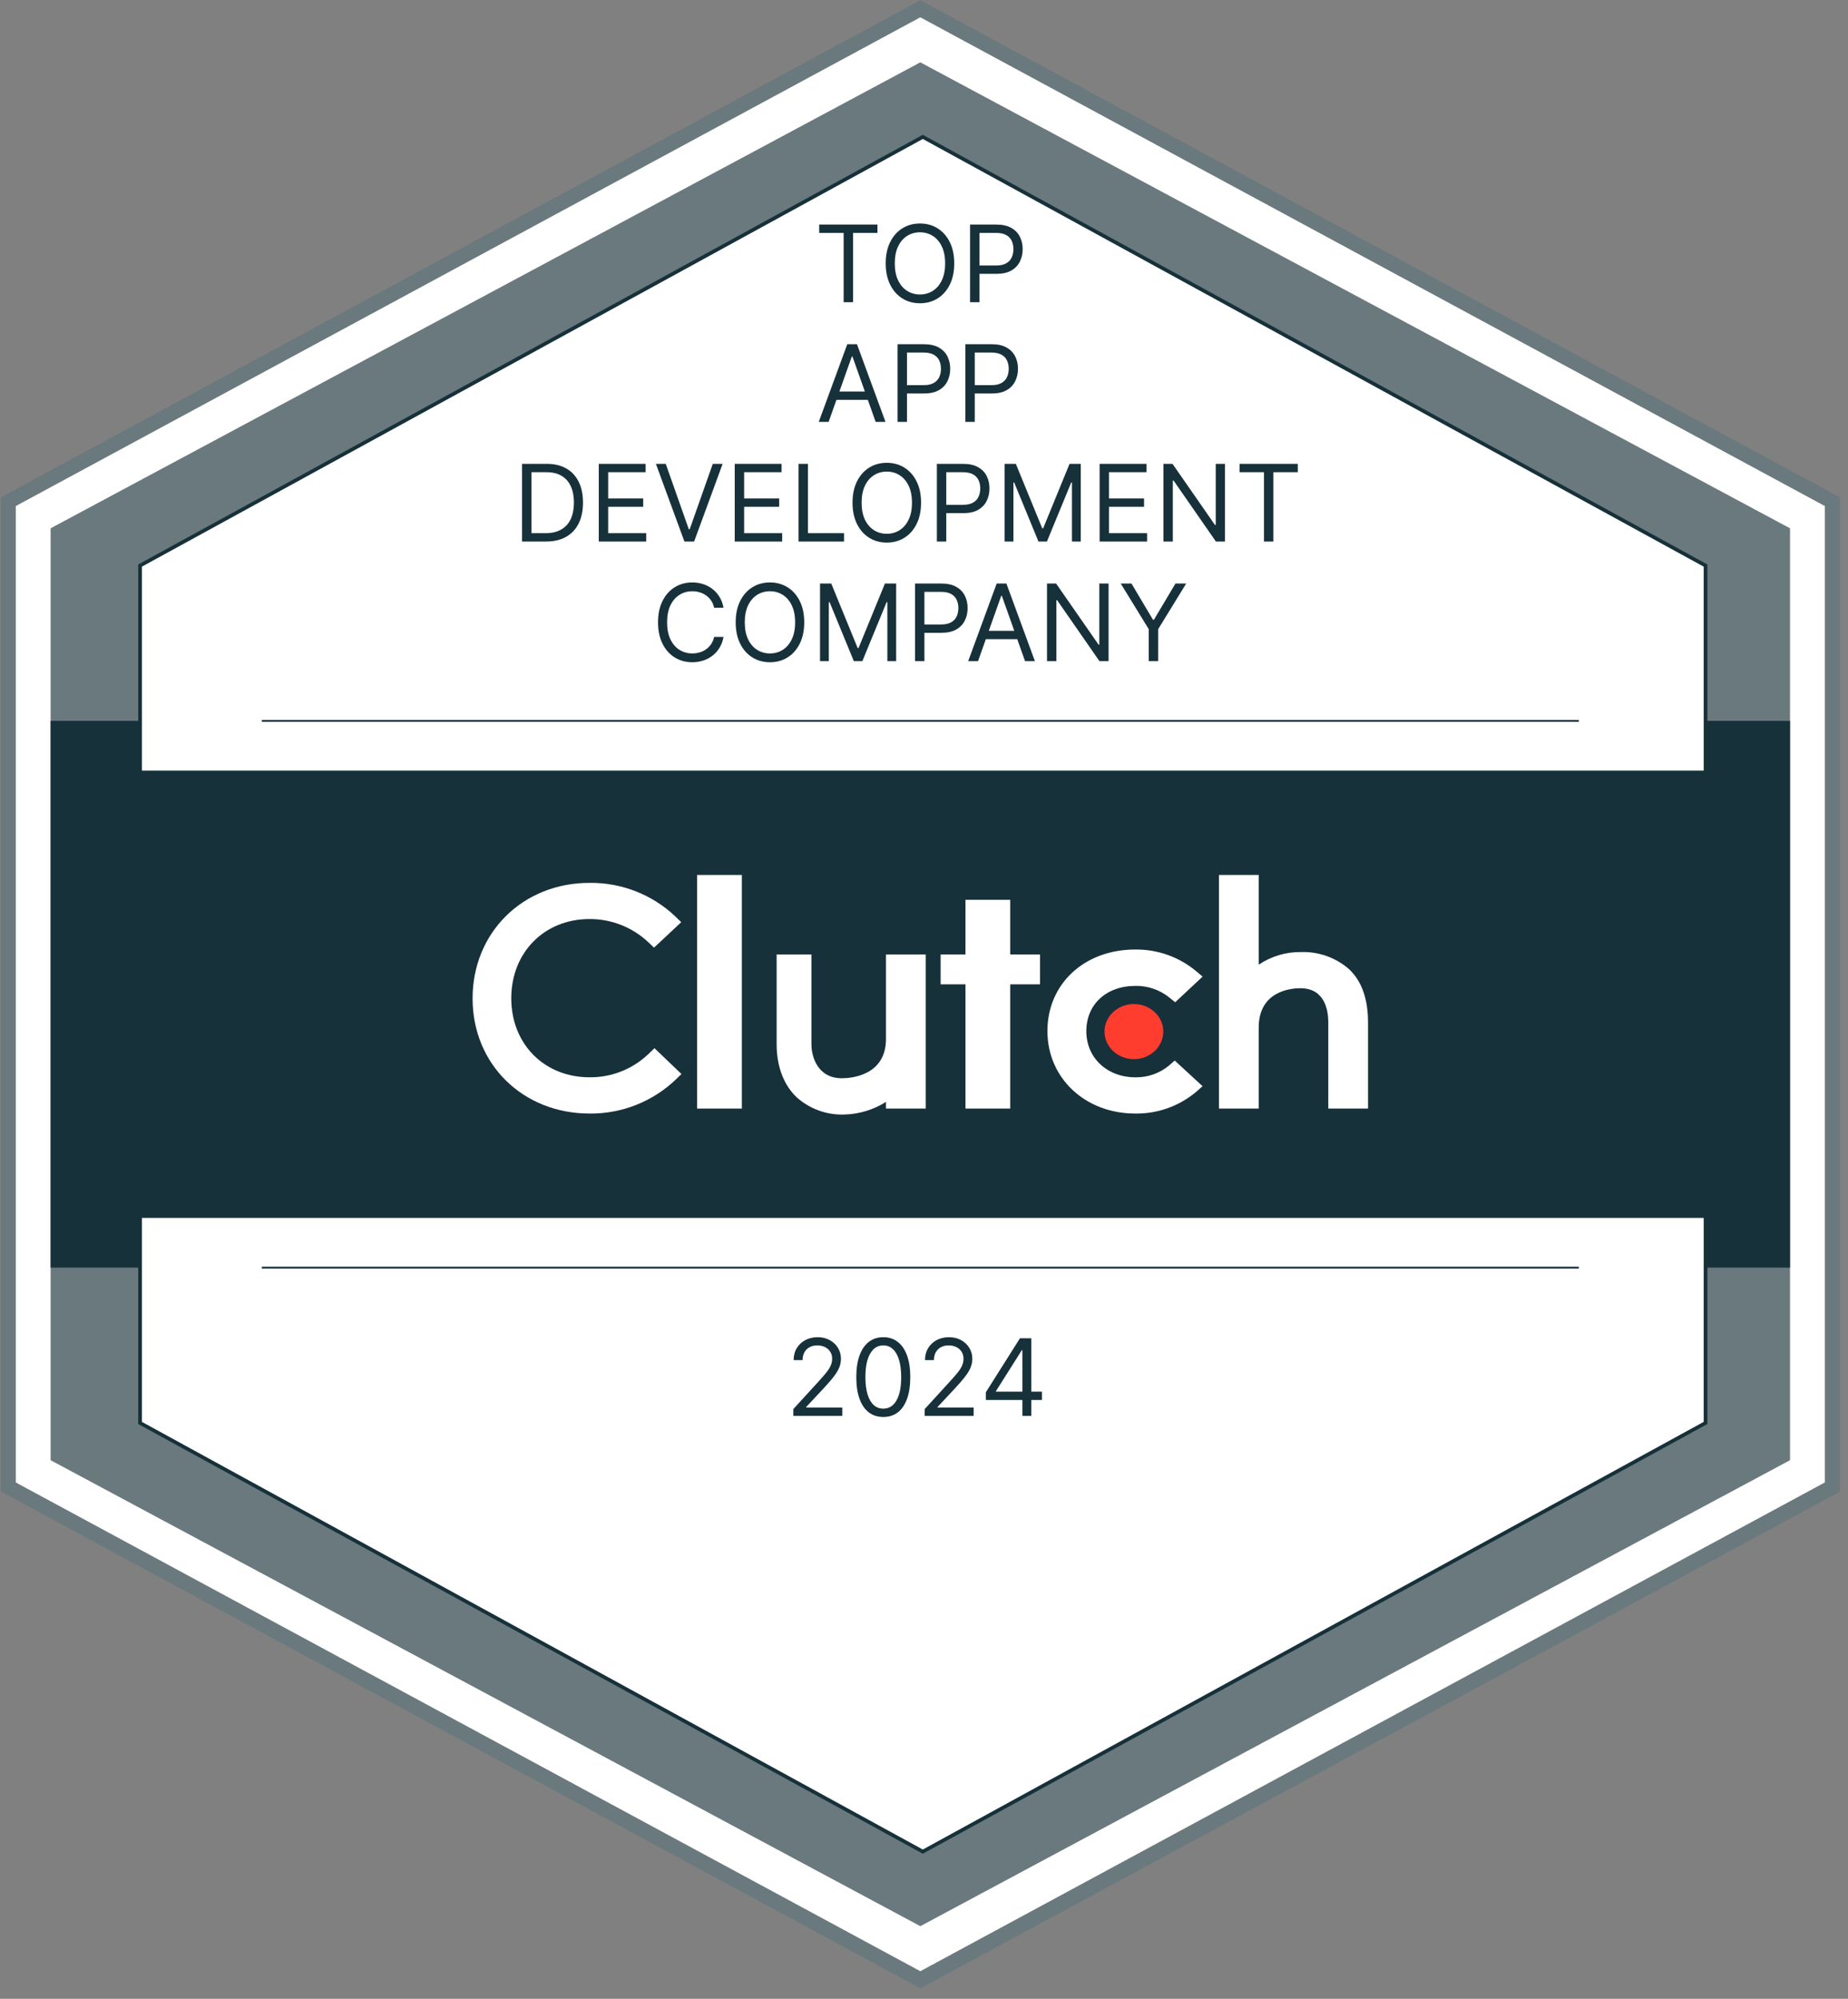 <?xml version="1.0" encoding="UTF-8"?>
<svg xmlns="http://www.w3.org/2000/svg" width="135" height="146" viewBox="0 0 135 146" fill="none">
  <rect x="0" y="0" width="135" height="146" fill="#808080" stroke="none"/>
  <g clip-path="url(#clip0_24_30093)">
    <path d="M134.034 36.632V108.618L67.415 144.611L0.795 108.618V36.632L67.415 0.639L134.034 36.632Z" fill="white"></path>
    <path d="M67.231 145.235L66.977 145.096L0.066 108.947V36.32L0.353 36.168L67.231 0.015L67.485 0.153L134.395 36.32V108.966L67.231 145.235ZM1.156 108.287L67.231 143.986L133.306 108.287V36.963L67.231 1.264L1.156 36.963V108.287Z" fill="#6A797D"></path>
    <path d="M130.765 38.59V106.66L67.231 140.697L3.697 106.66V38.59L67.231 4.553L130.765 38.59Z" fill="#6A797D"></path>
    <path d="M130.765 52.657H3.697V92.593H130.765V52.657Z" fill="#17313B"></path>
    <path d="M124.593 41.311V103.939L67.413 135.251L10.232 103.939V41.311L67.413 9.999L124.593 41.311Z" fill="white" stroke="#17313B" stroke-width="0.269" stroke-miterlimit="10"></path>
    <path d="M128.949 56.288H5.512V88.962H128.949V56.288Z" fill="#17313B"></path>
    <path d="M19.129 92.593H115.337" stroke="#17313B" stroke-width="0.134" stroke-miterlimit="10"></path>
    <path d="M19.129 52.657H115.337" stroke="#17313B" stroke-width="0.134" stroke-miterlimit="10"></path>
    <path d="M54.193 63.912H50.926V80.975H54.193V63.912Z" fill="white"></path>
    <path d="M64.722 75.892C64.722 78.549 62.206 78.76 61.501 78.76C59.737 78.76 59.276 77.206 59.276 76.27V69.721H56.734V76.255C56.734 77.904 57.253 79.265 58.219 80.17C59.169 81.009 60.404 81.454 61.672 81.411C62.753 81.384 63.807 81.065 64.722 80.488V80.975H67.626V69.721H64.722V75.892Z" fill="white"></path>
    <path d="M73.797 65.727H70.53V69.721H68.715V71.899H70.53V80.975H73.797V71.899H75.976V69.721H73.797V65.727Z" fill="white"></path>
    <path d="M85.382 77.846C84.695 78.407 83.833 78.707 82.946 78.692C80.876 78.692 79.358 77.272 79.358 75.322C79.358 73.373 80.81 72.014 82.946 72.014C83.836 71.998 84.703 72.293 85.4 72.846L85.85 73.209L87.853 71.335L87.352 70.915C86.108 69.889 84.539 69.336 82.927 69.358C79.213 69.358 76.516 71.867 76.516 75.311C76.516 78.757 79.279 81.338 82.927 81.338C84.547 81.364 86.123 80.806 87.367 79.766L87.85 79.341L85.816 77.468L85.381 77.846H85.382Z" fill="white"></path>
    <path d="M98.537 70.78C97.569 69.942 96.321 69.5 95.041 69.542C93.941 69.528 92.864 69.85 91.951 70.464V63.912H89.047V80.975H91.951V75.057C91.951 72.4 94.285 72.185 94.99 72.185C96.754 72.185 97.034 73.742 97.034 74.679V80.975H99.938V74.694C99.938 73.046 99.517 71.688 98.537 70.78Z" fill="white"></path>
    <path d="M82.834 77.364C84.019 77.364 84.98 76.463 84.98 75.352C84.98 74.241 84.019 73.34 82.834 73.34C81.648 73.34 80.688 74.241 80.688 75.352C80.688 76.463 81.648 77.364 82.834 77.364Z" fill="#FF3D2E"></path>
    <path d="M47.343 77.014C46.189 78.106 44.655 78.708 43.066 78.69C39.755 78.69 37.349 76.258 37.349 72.918C37.349 69.578 39.755 67.131 43.066 67.131C44.646 67.123 46.171 67.718 47.328 68.794L47.779 69.219L49.765 67.361L49.329 66.936C47.639 65.337 45.392 64.46 43.066 64.489C38.19 64.489 34.523 68.119 34.523 72.933C34.523 77.746 38.205 81.338 43.066 81.338C45.4 81.365 47.654 80.48 49.347 78.873L49.782 78.452L47.811 76.565L47.343 77.015V77.014Z" fill="white"></path>
    <path d="M59.845 17.012V16.403H64.099V17.012H62.316V22.075H61.629V17.012H59.845ZM69.709 19.239C69.709 19.837 69.601 20.354 69.385 20.79C69.169 21.225 68.873 21.561 68.496 21.798C68.119 22.034 67.689 22.152 67.205 22.152C66.722 22.152 66.291 22.034 65.915 21.798C65.538 21.561 65.242 21.225 65.026 20.79C64.81 20.354 64.702 19.837 64.702 19.239C64.702 18.641 64.81 18.124 65.026 17.688C65.242 17.252 65.538 16.916 65.915 16.68C66.291 16.443 66.722 16.325 67.205 16.325C67.689 16.325 68.119 16.443 68.496 16.68C68.873 16.916 69.169 17.252 69.385 17.688C69.601 18.124 69.709 18.641 69.709 19.239ZM69.044 19.239C69.044 18.748 68.962 18.333 68.798 17.995C68.635 17.657 68.415 17.402 68.136 17.228C67.859 17.055 67.549 16.968 67.205 16.968C66.862 16.968 66.551 17.055 66.272 17.228C65.995 17.402 65.774 17.657 65.61 17.995C65.448 18.333 65.366 18.748 65.366 19.239C65.366 19.73 65.448 20.144 65.61 20.482C65.774 20.82 65.995 21.076 66.272 21.249C66.551 21.423 66.862 21.51 67.205 21.51C67.549 21.51 67.859 21.423 68.136 21.249C68.415 21.076 68.635 20.82 68.798 20.482C68.962 20.144 69.044 19.73 69.044 19.239ZM70.864 22.075V16.403H72.78C73.225 16.403 73.589 16.483 73.871 16.644C74.156 16.802 74.366 17.018 74.503 17.289C74.639 17.561 74.708 17.863 74.708 18.197C74.708 18.532 74.639 18.835 74.503 19.109C74.368 19.382 74.159 19.6 73.877 19.762C73.594 19.923 73.233 20.003 72.791 20.003H71.418V19.394H72.769C73.074 19.394 73.318 19.341 73.503 19.236C73.688 19.131 73.822 18.989 73.905 18.809C73.99 18.629 74.032 18.424 74.032 18.197C74.032 17.97 73.99 17.767 73.905 17.588C73.822 17.409 73.687 17.269 73.5 17.167C73.314 17.064 73.066 17.012 72.758 17.012H71.551V22.075H70.864Z" fill="#17313B"></path>
    <path d="M60.533 30.815H59.813L61.895 25.143H62.604L64.687 30.815H63.967L62.272 26.04H62.228L60.533 30.815ZM60.799 28.599H63.701V29.208H60.799V28.599ZM65.57 30.815V25.143H67.487C67.932 25.143 68.296 25.223 68.578 25.384C68.862 25.543 69.073 25.758 69.21 26.029C69.346 26.3 69.415 26.603 69.415 26.937C69.415 27.272 69.346 27.575 69.21 27.849C69.075 28.122 68.866 28.34 68.584 28.502C68.301 28.663 67.939 28.743 67.498 28.743H66.124V28.134H67.476C67.781 28.134 68.025 28.081 68.21 27.976C68.394 27.871 68.528 27.729 68.611 27.549C68.696 27.369 68.739 27.165 68.739 26.937C68.739 26.71 68.696 26.507 68.611 26.328C68.528 26.149 68.393 26.009 68.207 25.907C68.02 25.804 67.773 25.752 67.465 25.752H66.257V30.815H65.57ZM70.521 30.815V25.143H72.437C72.882 25.143 73.246 25.223 73.528 25.384C73.813 25.543 74.023 25.758 74.16 26.029C74.297 26.3 74.365 26.603 74.365 26.937C74.365 27.272 74.297 27.575 74.16 27.849C74.025 28.122 73.817 28.34 73.534 28.502C73.252 28.663 72.89 28.743 72.448 28.743H71.075V28.134H72.426C72.731 28.134 72.975 28.081 73.16 27.976C73.345 27.871 73.479 27.729 73.562 27.549C73.647 27.369 73.689 27.165 73.689 26.937C73.689 26.71 73.647 26.507 73.562 26.328C73.479 26.149 73.344 26.009 73.157 25.907C72.971 25.804 72.724 25.752 72.415 25.752H71.208V30.815H70.521Z" fill="#17313B"></path>
    <path d="M39.886 39.555H38.136V33.883H39.964C40.514 33.883 40.985 33.997 41.376 34.224C41.768 34.449 42.068 34.773 42.276 35.196C42.485 35.617 42.589 36.121 42.589 36.708C42.589 37.299 42.484 37.807 42.274 38.234C42.063 38.658 41.757 38.985 41.354 39.214C40.952 39.441 40.462 39.555 39.886 39.555ZM38.823 38.946H39.842C40.311 38.946 40.7 38.855 41.008 38.674C41.316 38.493 41.546 38.236 41.698 37.902C41.849 37.567 41.925 37.169 41.925 36.708C41.925 36.25 41.85 35.856 41.7 35.525C41.551 35.193 41.327 34.938 41.03 34.761C40.733 34.582 40.363 34.492 39.92 34.492H38.823V38.946ZM43.742 39.555V33.883H47.164V34.492H44.428V36.409H46.987V37.018H44.428V38.946H47.209V39.555H43.742ZM48.635 33.883L50.319 38.658H50.385L52.069 33.883H52.789L50.707 39.555H49.998L47.915 33.883H48.635ZM53.673 39.555V33.883H57.096V34.492H54.36V36.409H56.919V37.018H54.36V38.946H57.14V39.555H53.673ZM58.334 39.555V33.883H59.021V38.946H61.657V39.555H58.334ZM67.285 36.719C67.285 37.317 67.177 37.834 66.961 38.27C66.745 38.706 66.449 39.042 66.072 39.278C65.696 39.514 65.266 39.633 64.782 39.633C64.298 39.633 63.868 39.514 63.491 39.278C63.115 39.042 62.818 38.706 62.602 38.27C62.386 37.834 62.278 37.317 62.278 36.719C62.278 36.121 62.386 35.604 62.602 35.168C62.818 34.732 63.115 34.396 63.491 34.16C63.868 33.924 64.298 33.806 64.782 33.806C65.266 33.806 65.696 33.924 66.072 34.16C66.449 34.396 66.745 34.732 66.961 35.168C67.177 35.604 67.285 36.121 67.285 36.719ZM66.621 36.719C66.621 36.228 66.539 35.813 66.374 35.475C66.212 35.138 65.991 34.882 65.712 34.708C65.436 34.535 65.125 34.448 64.782 34.448C64.438 34.448 64.127 34.535 63.849 34.708C63.572 34.882 63.351 35.138 63.187 35.475C63.024 35.813 62.943 36.228 62.943 36.719C62.943 37.21 63.024 37.625 63.187 37.962C63.351 38.3 63.572 38.556 63.849 38.73C64.127 38.903 64.438 38.99 64.782 38.99C65.125 38.99 65.436 38.903 65.712 38.73C65.991 38.556 66.212 38.3 66.374 37.962C66.539 37.625 66.621 37.21 66.621 36.719ZM68.44 39.555V33.883H70.357C70.802 33.883 71.165 33.963 71.448 34.124C71.732 34.283 71.943 34.498 72.079 34.769C72.216 35.041 72.284 35.343 72.284 35.678C72.284 36.012 72.216 36.316 72.079 36.589C71.945 36.862 71.736 37.08 71.454 37.242C71.171 37.403 70.809 37.483 70.368 37.483H68.994V36.874H70.346C70.65 36.874 70.895 36.822 71.08 36.716C71.264 36.611 71.398 36.469 71.481 36.29C71.566 36.109 71.609 35.905 71.609 35.678C71.609 35.451 71.566 35.248 71.481 35.068C71.398 34.889 71.263 34.749 71.077 34.647C70.89 34.544 70.643 34.492 70.335 34.492H69.127V39.555H68.44ZM73.391 33.883H74.21L76.138 38.591H76.205L78.132 33.883H78.952V39.555H78.309V35.246H78.254L76.481 39.555H75.861L74.089 35.246H74.033V39.555H73.391V33.883ZM80.329 39.555V33.883H83.752V34.492H81.016V36.409H83.575V37.018H81.016V38.946H83.796V39.555H80.329ZM89.488 33.883V39.555H88.823L85.732 35.102H85.677V39.555H84.99V33.883H85.655L88.757 38.347H88.812V33.883H89.488ZM90.552 34.492V33.883H94.806V34.492H93.022V39.555H92.335V34.492H90.552Z" fill="#17313B"></path>
    <path d="M52.854 44.395H52.168C52.127 44.198 52.056 44.024 51.954 43.875C51.855 43.725 51.733 43.6 51.589 43.498C51.447 43.395 51.289 43.317 51.115 43.266C50.942 43.214 50.761 43.188 50.572 43.188C50.229 43.188 49.918 43.275 49.639 43.448C49.362 43.622 49.142 43.878 48.977 44.215C48.815 44.553 48.733 44.968 48.733 45.459C48.733 45.95 48.815 46.365 48.977 46.703C49.142 47.04 49.362 47.296 49.639 47.47C49.918 47.643 50.229 47.73 50.572 47.73C50.761 47.73 50.942 47.704 51.115 47.652C51.289 47.601 51.447 47.524 51.589 47.422C51.733 47.319 51.855 47.193 51.954 47.043C52.056 46.892 52.127 46.718 52.168 46.523H52.854C52.803 46.812 52.709 47.072 52.572 47.301C52.435 47.53 52.266 47.724 52.062 47.885C51.859 48.044 51.631 48.165 51.378 48.248C51.127 48.331 50.859 48.373 50.572 48.373C50.089 48.373 49.658 48.254 49.282 48.018C48.905 47.782 48.609 47.446 48.393 47.01C48.177 46.574 48.069 46.057 48.069 45.459C48.069 44.861 48.177 44.344 48.393 43.908C48.609 43.472 48.905 43.136 49.282 42.9C49.658 42.664 50.089 42.545 50.572 42.545C50.859 42.545 51.127 42.587 51.378 42.67C51.631 42.753 51.859 42.875 52.062 43.036C52.266 43.194 52.435 43.388 52.572 43.617C52.709 43.844 52.803 44.104 52.854 44.395ZM58.75 45.459C58.75 46.057 58.642 46.574 58.426 47.01C58.21 47.446 57.914 47.782 57.537 48.018C57.16 48.254 56.73 48.373 56.246 48.373C55.763 48.373 55.332 48.254 54.956 48.018C54.579 47.782 54.283 47.446 54.067 47.01C53.851 46.574 53.743 46.057 53.743 45.459C53.743 44.861 53.851 44.344 54.067 43.908C54.283 43.472 54.579 43.136 54.956 42.9C55.332 42.664 55.763 42.545 56.246 42.545C56.73 42.545 57.16 42.664 57.537 42.9C57.914 43.136 58.21 43.472 58.426 43.908C58.642 44.344 58.75 44.861 58.75 45.459ZM58.085 45.459C58.085 44.968 58.003 44.553 57.839 44.215C57.676 43.878 57.456 43.622 57.177 43.448C56.9 43.275 56.59 43.188 56.246 43.188C55.903 43.188 55.592 43.275 55.313 43.448C55.036 43.622 54.816 43.878 54.651 44.215C54.489 44.553 54.407 44.968 54.407 45.459C54.407 45.95 54.489 46.365 54.651 46.703C54.816 47.04 55.036 47.296 55.313 47.47C55.592 47.643 55.903 47.73 56.246 47.73C56.59 47.73 56.9 47.643 57.177 47.47C57.456 47.296 57.676 47.04 57.839 46.703C58.003 46.365 58.085 45.95 58.085 45.459ZM59.905 42.623H60.725L62.652 47.331H62.719L64.646 42.623H65.466V48.295H64.823V43.986H64.768L62.996 48.295H62.375L60.603 43.986H60.547V48.295H59.905V42.623ZM66.843 48.295V42.623H68.76C69.204 42.623 69.568 42.703 69.851 42.864C70.135 43.023 70.346 43.238 70.482 43.509C70.619 43.781 70.687 44.084 70.687 44.418C70.687 44.752 70.619 45.056 70.482 45.329C70.347 45.602 70.139 45.82 69.856 45.982C69.574 46.143 69.212 46.223 68.771 46.223H67.397V45.614H68.749C69.053 45.614 69.298 45.561 69.482 45.456C69.667 45.351 69.801 45.209 69.884 45.03C69.969 44.849 70.011 44.645 70.011 44.418C70.011 44.191 69.969 43.987 69.884 43.808C69.801 43.629 69.666 43.489 69.48 43.387C69.293 43.284 69.046 43.232 68.737 43.232H67.53V48.295H66.843ZM71.447 48.295H70.727L72.81 42.623H73.519L75.602 48.295H74.882L73.186 43.52H73.142L71.447 48.295ZM71.713 46.079H74.616V46.689H71.713V46.079ZM80.983 42.623V48.295H80.318L77.227 43.842H77.172V48.295H76.485V42.623H77.15L80.251 47.087H80.307V42.623H80.983ZM81.87 42.623H82.656L84.229 45.271H84.296L85.869 42.623H86.655L84.606 45.958V48.295H83.919V45.958L81.87 42.623Z" fill="#17313B"></path>
    <path d="M57.954 103.425V102.926L59.827 100.877C60.046 100.637 60.227 100.428 60.369 100.251C60.511 100.072 60.617 99.904 60.685 99.747C60.755 99.588 60.79 99.422 60.79 99.248C60.79 99.049 60.742 98.876 60.646 98.731C60.552 98.585 60.423 98.472 60.258 98.393C60.094 98.313 59.91 98.274 59.705 98.274C59.487 98.274 59.297 98.319 59.134 98.409C58.974 98.498 58.849 98.623 58.76 98.783C58.673 98.944 58.63 99.132 58.63 99.348H57.977C57.977 99.016 58.053 98.724 58.206 98.473C58.36 98.222 58.568 98.026 58.832 97.886C59.098 97.746 59.396 97.675 59.727 97.675C60.059 97.675 60.354 97.746 60.61 97.886C60.867 98.026 61.068 98.215 61.214 98.454C61.36 98.692 61.433 98.957 61.433 99.248C61.433 99.457 61.395 99.661 61.319 99.861C61.245 100.058 61.116 100.279 60.931 100.522C60.749 100.764 60.495 101.06 60.17 101.409L58.896 102.771V102.816H61.532V103.425H57.954ZM64.526 103.502C64.109 103.502 63.754 103.389 63.46 103.162C63.166 102.933 62.942 102.601 62.787 102.167C62.632 101.732 62.554 101.206 62.554 100.589C62.554 99.976 62.632 99.453 62.787 99.019C62.944 98.583 63.169 98.251 63.463 98.022C63.758 97.791 64.113 97.675 64.526 97.675C64.94 97.675 65.293 97.791 65.587 98.022C65.882 98.251 66.108 98.583 66.263 99.019C66.42 99.453 66.498 99.976 66.498 100.589C66.498 101.206 66.421 101.732 66.266 102.167C66.11 102.601 65.886 102.933 65.593 103.162C65.299 103.389 64.944 103.502 64.526 103.502ZM64.526 102.893C64.94 102.893 65.261 102.694 65.49 102.295C65.719 101.896 65.834 101.327 65.834 100.589C65.834 100.098 65.781 99.68 65.676 99.334C65.572 98.989 65.423 98.726 65.227 98.545C65.033 98.364 64.799 98.274 64.526 98.274C64.116 98.274 63.796 98.476 63.565 98.88C63.334 99.283 63.219 99.852 63.219 100.589C63.219 101.08 63.271 101.497 63.374 101.841C63.478 102.184 63.626 102.445 63.82 102.624C64.016 102.804 64.251 102.893 64.526 102.893ZM67.55 103.425V102.926L69.423 100.877C69.642 100.637 69.823 100.428 69.966 100.251C70.108 100.072 70.213 99.904 70.281 99.747C70.351 99.588 70.386 99.422 70.386 99.248C70.386 99.049 70.338 98.876 70.243 98.731C70.148 98.585 70.019 98.472 69.855 98.393C69.69 98.313 69.506 98.274 69.301 98.274C69.083 98.274 68.893 98.319 68.73 98.409C68.57 98.498 68.445 98.623 68.356 98.783C68.27 98.944 68.226 99.132 68.226 99.348H67.573C67.573 99.016 67.649 98.724 67.803 98.473C67.956 98.222 68.164 98.026 68.428 97.886C68.694 97.746 68.993 97.675 69.323 97.675C69.655 97.675 69.95 97.746 70.207 97.886C70.463 98.026 70.664 98.215 70.81 98.454C70.956 98.692 71.029 98.957 71.029 99.248C71.029 99.457 70.991 99.661 70.915 99.861C70.842 100.058 70.712 100.279 70.528 100.522C70.345 100.764 70.091 101.06 69.766 101.409L68.492 102.771V102.816H71.129V103.425H67.55ZM72.018 102.262V101.697L74.51 97.753H74.92V98.628H74.643L72.76 101.608V101.652H76.117V102.262H72.018ZM74.688 103.425V102.09V101.827V97.753H75.341V103.425H74.688Z" fill="#17313B"></path>
  </g>
  <defs>
    <clipPath id="clip0_24_30093">
      <rect width="134.328" height="145.22" fill="white" transform="translate(0.066 0.015)"></rect>
    </clipPath>
  </defs>
</svg>
